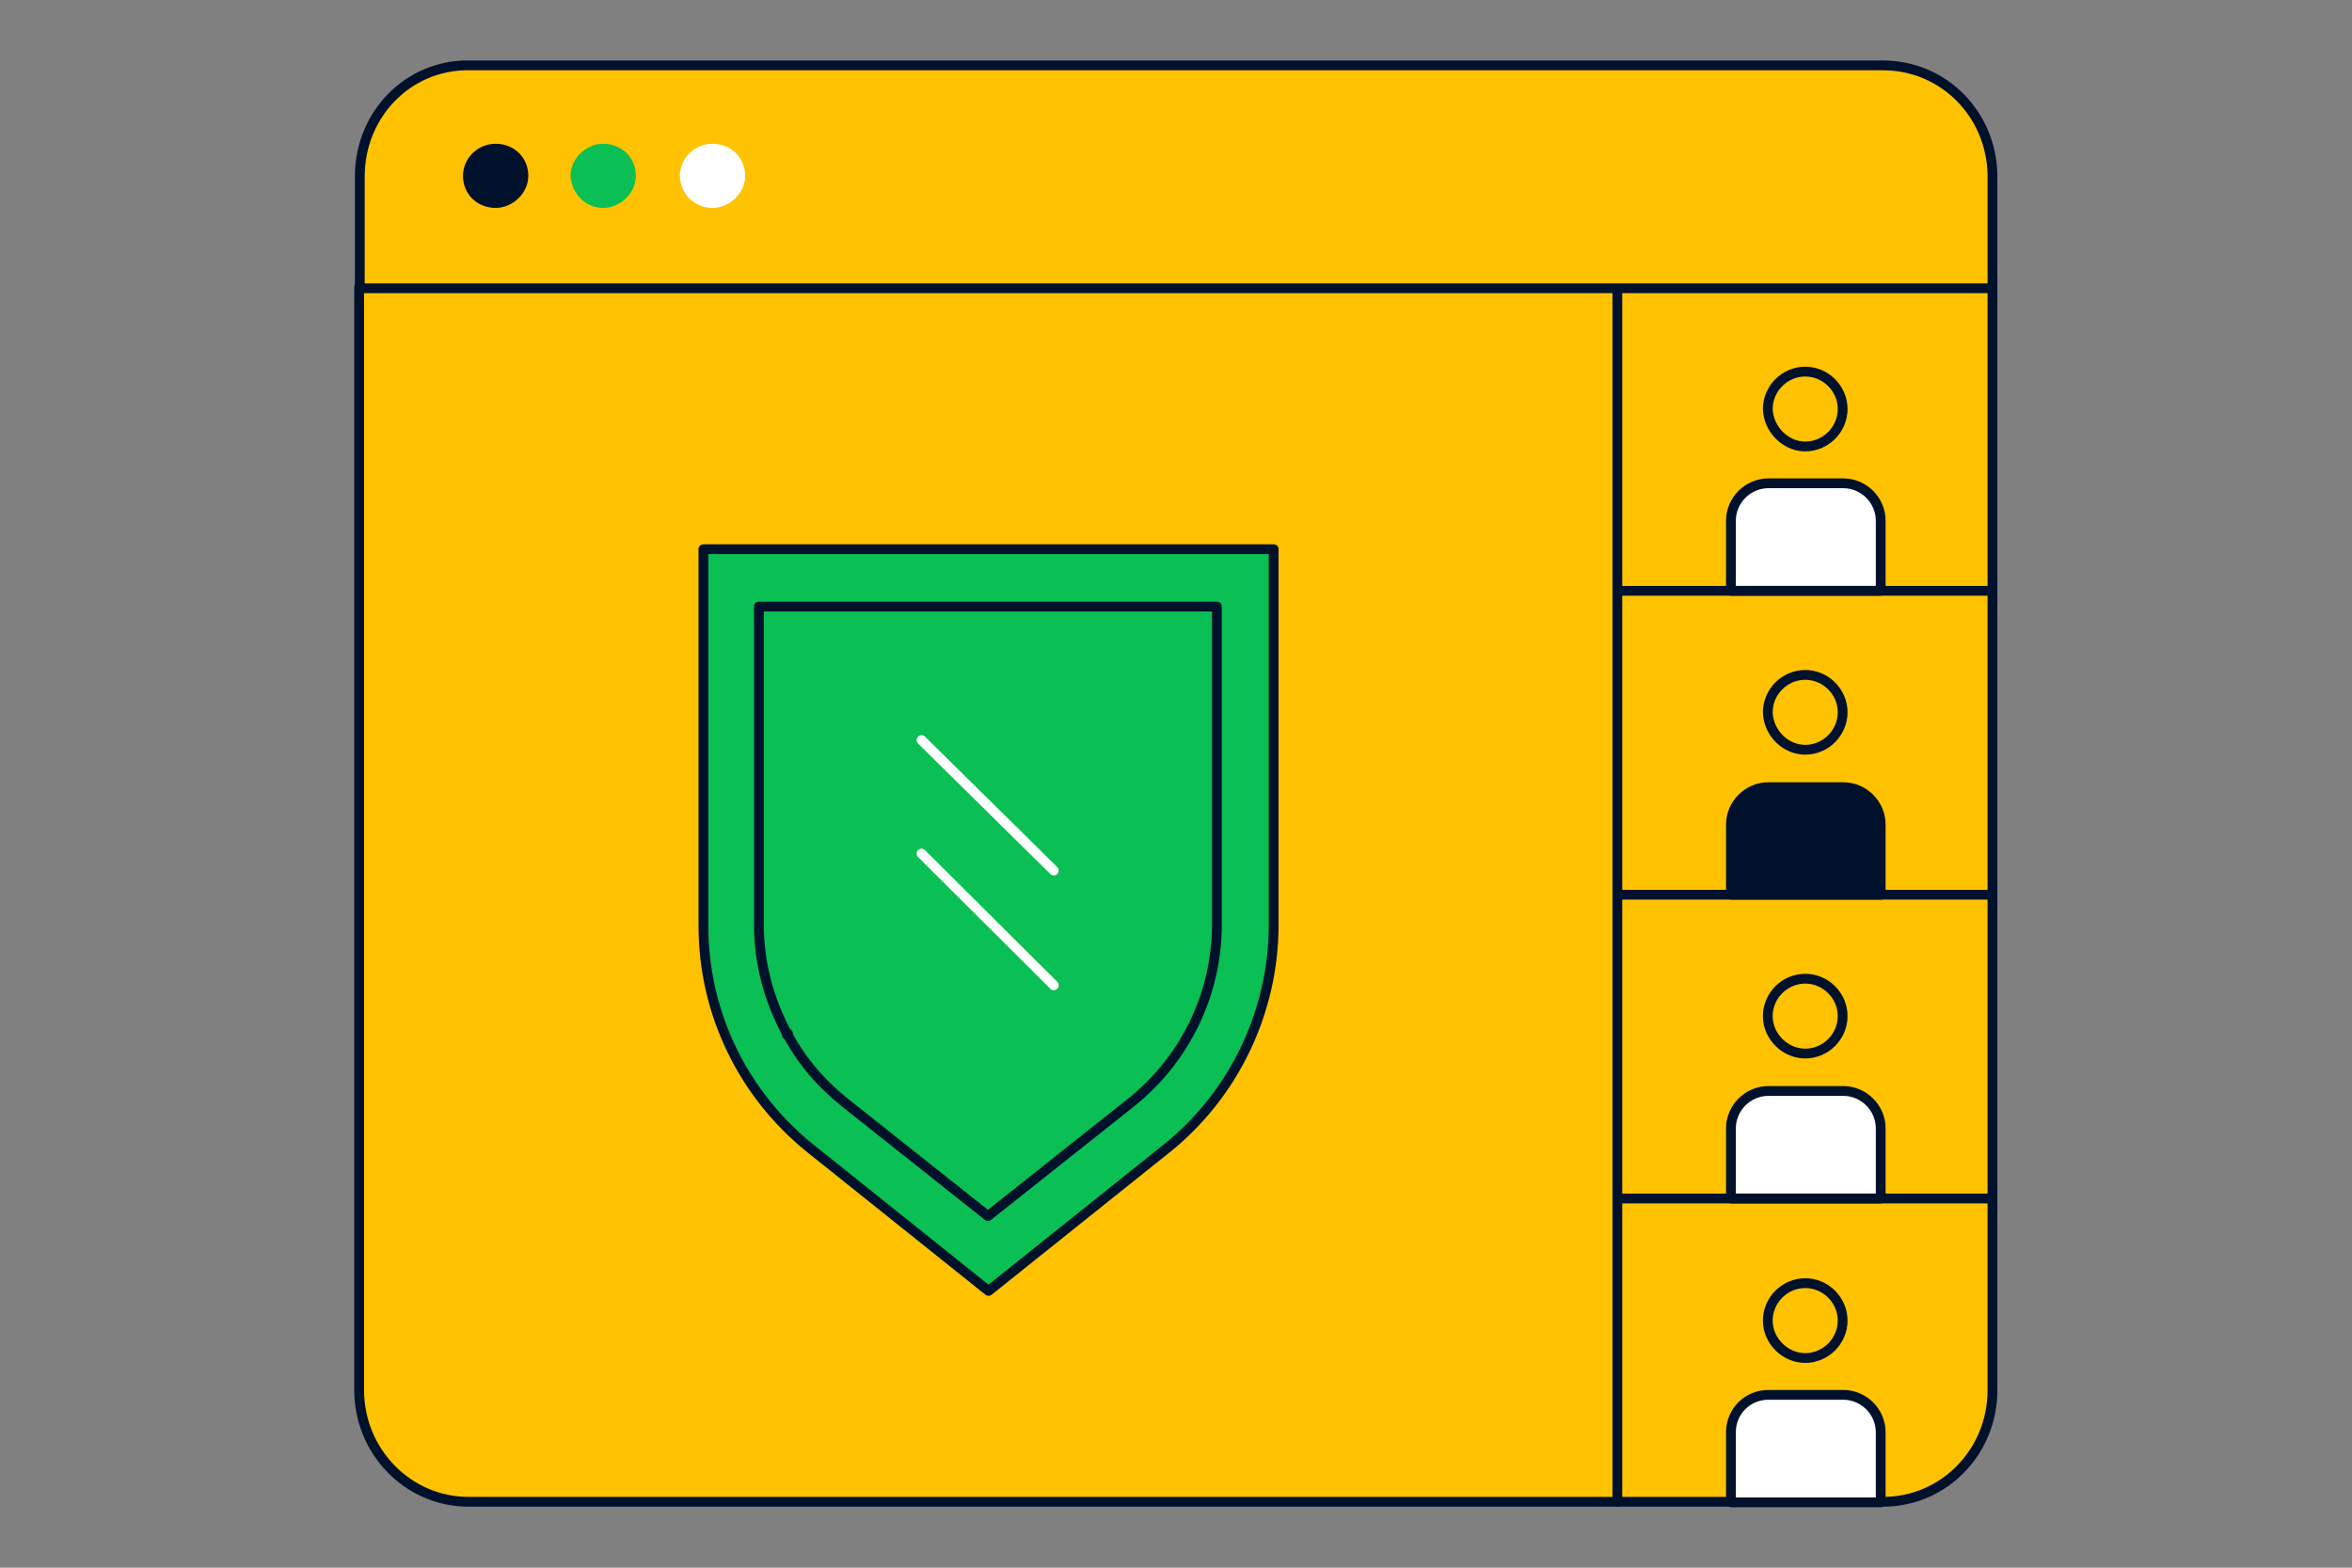<svg xmlns="http://www.w3.org/2000/svg" fill="none" viewBox="0 0 360 240"><rect x="0" y="0" width="360" height="240" fill="#808080" stroke="none"/><path fill="#FFC200" stroke="#00112C" stroke-linecap="round" stroke-linejoin="round" stroke-width="1.5" d="M247.645 43.94v185.97H71.707c-9.248 0-16.736-7.68-16.736-17.11V43.94z"/><path fill="#FFC200" stroke="#00112C" stroke-linecap="round" stroke-linejoin="round" stroke-width="1.5" d="M304.969 43.94V212.8c0 9.53-7.488 17.11-16.736 17.11h-40.68V43.94z"/><path fill="#FFC200" stroke="#00112C" stroke-linecap="round" stroke-linejoin="round" stroke-width="1.5" d="M288.235 10H71.616C62.37 10 55.07 17.58 55.07 27.02v17.11h249.901v-17.2c-.09-9.53-7.578-16.92-16.736-16.92z"/><path fill="#00112C" stroke="#00112C" stroke-linecap="round" stroke-linejoin="round" stroke-width="1.5" d="M75.864 31.08c2.22 0 4.25-1.94 4.25-4.16 0-2.4-1.85-4.16-4.25-4.16s-4.249 1.94-4.249 4.16c0 2.4 1.85 4.16 4.25 4.16"/><path fill="#0ABF53" stroke="#0ABF53" stroke-linecap="round" stroke-linejoin="round" stroke-width="1.5" d="M92.321 31.08c2.22 0 4.25-1.94 4.25-4.16 0-2.4-1.85-4.16-4.25-4.16-2.22 0-4.249 1.94-4.249 4.16.18 2.4 2.03 4.16 4.25 4.16"/><path fill="#fff" stroke="#fff" stroke-linecap="round" stroke-linejoin="round" stroke-width="1.5" d="M109.058 31.08c2.219 0 4.249-1.94 4.249-4.16 0-2.4-1.85-4.16-4.249-4.16-2.4 0-4.249 1.94-4.249 4.16.09 2.4 1.939 4.16 4.249 4.16"/><path stroke="#00112C" stroke-linecap="round" stroke-linejoin="round" stroke-width="1.5" d="M276.309 68.35c3.139 0 5.728-2.59 5.728-5.73s-2.589-5.73-5.728-5.73c-3.14 0-5.729 2.59-5.729 5.73.09 3.05 2.679 5.73 5.729 5.73"/><path fill="#fff" stroke="#00112C" stroke-linecap="round" stroke-linejoin="round" stroke-width="1.5" d="M270.668 73.99h11.467c3.14 0 5.729 2.59 5.729 5.73v10.73h-22.925V79.72c0-3.14 2.59-5.73 5.729-5.73"/><path stroke="#00112C" stroke-linecap="round" stroke-linejoin="round" stroke-width="1.5" d="M276.309 114.78c3.139 0 5.728-2.59 5.728-5.73s-2.589-5.73-5.728-5.73c-3.14 0-5.729 2.59-5.729 5.73.09 3.14 2.679 5.73 5.729 5.73"/><path fill="#00112C" stroke="#00112C" stroke-linecap="round" stroke-linejoin="round" stroke-width="1.5" d="M270.668 120.51h11.467c3.14 0 5.729 2.59 5.729 5.73v10.73h-22.925v-10.73c0-3.14 2.59-5.73 5.729-5.73"/><path stroke="#00112C" stroke-linecap="round" stroke-linejoin="round" stroke-width="1.5" d="M276.309 161.29c3.139 0 5.728-2.59 5.728-5.73s-2.589-5.73-5.728-5.73c-3.14 0-5.729 2.59-5.729 5.73s2.679 5.73 5.729 5.73"/><path fill="#fff" stroke="#00112C" stroke-linecap="round" stroke-linejoin="round" stroke-width="1.5" d="M270.668 167.02h11.467c3.14 0 5.729 2.59 5.729 5.73v10.73h-22.925v-10.73c0-3.14 2.59-5.73 5.729-5.73"/><path stroke="#00112C" stroke-linecap="round" stroke-linejoin="round" stroke-width="1.5" d="M276.309 207.9c3.139 0 5.728-2.59 5.728-5.73s-2.589-5.73-5.728-5.73c-3.14 0-5.729 2.59-5.729 5.73s2.679 5.73 5.729 5.73"/><path fill="#fff" stroke="#00112C" stroke-linecap="round" stroke-linejoin="round" stroke-width="1.5" d="M270.668 213.54h11.467c3.14 0 5.729 2.59 5.729 5.73V230h-22.925v-10.73c0-3.24 2.59-5.73 5.729-5.73"/><path stroke="#00112C" stroke-linecap="round" stroke-linejoin="round" stroke-width="1.5" d="M247.643 90.45h57.326M247.643 136.97h57.326M247.643 183.48h57.326"/><path fill="#0ABF53" stroke="#00112C" stroke-linecap="round" stroke-linejoin="round" stroke-width="1.5" d="m178.581 175.81-27.273 21.82-27.274-21.82c-10.357-8.32-16.366-20.81-16.366-34.03v-57.7h87.279v57.52c0 13.22-6.008 25.89-16.366 34.22z"/><path fill="#0ABF53" stroke="#00112C" stroke-linecap="round" stroke-linejoin="round" stroke-width="1.5" d="M186.259 92.86v48.64c0 10.63-4.809 20.62-13.127 27.28l-21.914 17.39-21.915-17.39c-3.699-2.96-6.659-6.47-8.788-10.45-2.769-5.09-4.349-10.73-4.349-16.74V92.86h70.093"/><path stroke="#00112C" stroke-linecap="round" stroke-linejoin="round" stroke-width="1.5" d="m120.614 158.24-.18.18"/><path stroke="#fff" stroke-linecap="round" stroke-linejoin="round" stroke-width="1.5" d="m141.049 130.68 20.245 20.16M141.049 113.3l20.245 19.97"/></svg>